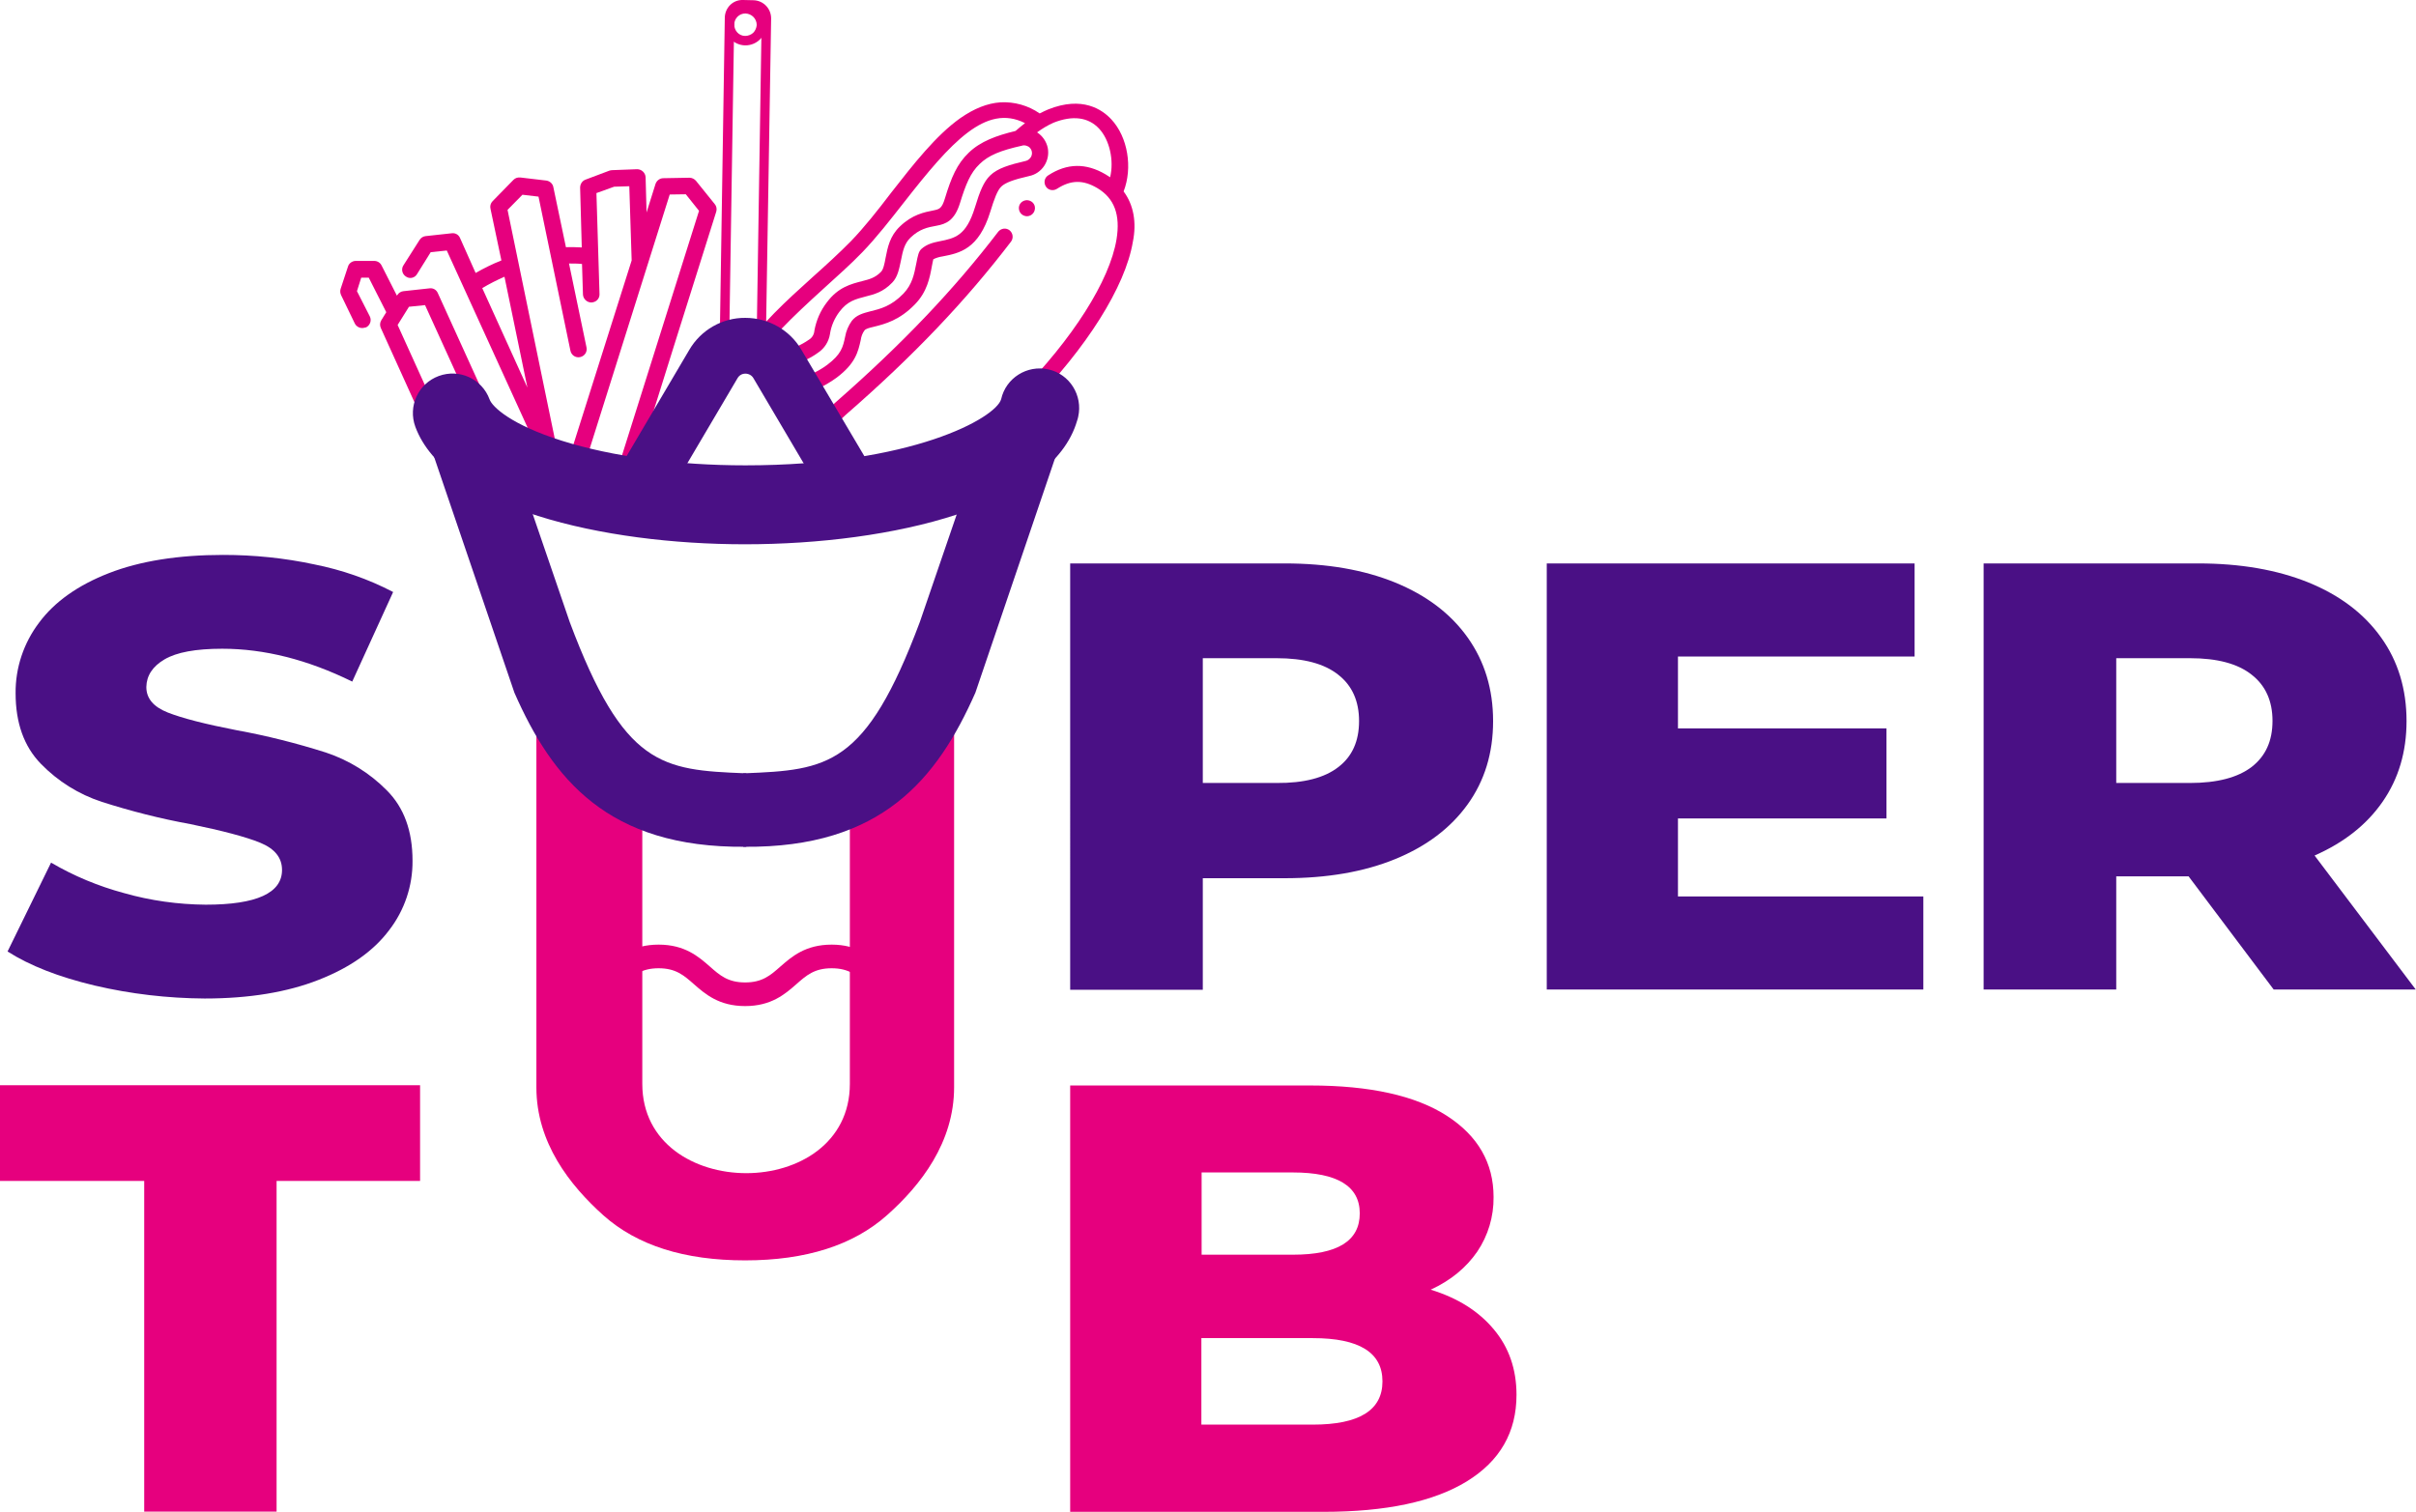 <?xml version="1.0" encoding="UTF-8"?> <!-- Generator: Adobe Illustrator 24.0.1, SVG Export Plug-In . SVG Version: 6.00 Build 0) --> <svg xmlns="http://www.w3.org/2000/svg" xmlns:xlink="http://www.w3.org/1999/xlink" id="Слой_1" x="0px" y="0px" viewBox="0 0 1022 639.7" style="enable-background:new 0 0 1022 639.7;" xml:space="preserve"> <style type="text/css"> .st0{fill:#E6007E;} .st1{fill:#4A1085;} </style> <title>Ресурс 6</title> <g id="Слой_1-2"> <path class="st0" d="M316.5,149.3h-0.1l-4.4-0.1c-4.2-0.1-7.5-3.5-7.5-7.7l2.1-134.1c0.1-4.1,3.4-7.5,7.6-7.4h0.1l4.4,0.1 c4.2,0.1,7.5,3.5,7.5,7.7L324,141.9C323.9,146,320.6,149.3,316.5,149.3L316.5,149.3z M314.2,4c-1.9,0-3.5,1.6-3.6,3.5l-2.1,134.1 c0,2,1.5,3.6,3.5,3.6l4.4,0.1h0.1c1.9,0,3.5-1.6,3.6-3.5l2.1-134.1c0-2-1.5-3.6-3.5-3.6L314.2,4L314.2,4z"></path> <path class="st0" d="M315.3,19.2h-0.1c-4.8-0.1-8.7-4.1-8.6-8.9c0-2.3,1-4.5,2.6-6.1c3.5-3.4,9-3.3,12.4,0.2c0,0,0,0,0,0 c1.6,1.7,2.5,3.9,2.5,6.2l0,0C324,15.4,320.1,19.2,315.3,19.2L315.3,19.2z M315.3,5.7c-2.6,0-4.7,2.1-4.7,4.7c0,2.6,2,4.8,4.6,4.8 c0,0,0,0,0,0c1.3,0,2.5-0.5,3.4-1.3c0.9-0.9,1.4-2.1,1.5-3.3l0,0C320.1,7.9,318,5.8,315.3,5.7L315.3,5.7z"></path> <path class="st0" d="M431,88.2c0.1,1.9,1.6,3.3,3.5,3.3c1.9-0.1,3.3-1.6,3.3-3.5s-1.6-3.3-3.5-3.3c0,0,0,0,0,0l0,0 C432.4,84.8,430.9,86.3,431,88.2C431,88.2,431,88.2,431,88.2z"></path> <path class="st0" d="M427.7,102.2c1.1-1.5,0.8-3.6-0.7-4.8c-1.5-1.1-3.5-0.8-4.7,0.6c-18.8,24.6-40.7,47.6-68.9,72.3 c-3.2,2.8-6.1,6-8.5,9.5l4.9,4.9c2.3-3.5,5-6.6,8.1-9.3C386.5,150.5,408.6,127.2,427.7,102.2z"></path> <path class="st0" d="M475.3,81c3.9-10,1.8-23-5.2-30.5c-3.8-4.1-12.2-10-26.7-4.2c-1.2,0.5-2.4,1.1-3.6,1.7 c-4.9-3.4-10.7-5-16.6-4.7c-5.6,0.4-11.1,2.6-17,6.7c-10.3,7.3-19.9,19.6-29.2,31.5C371.3,89,365.6,96.2,360,102 c-4.9,5-10.6,10.2-16.2,15.2c-11.1,10-22.5,20.4-29.2,31c-0.2,0.3-0.3,0.6-0.5,0.9l4.9,4.9c5.3-9.5,16-19.7,29.3-31.8 c5.6-5.1,11.5-10.3,16.5-15.5c5.9-6.1,11.9-13.8,17.7-21.2c19.8-25.3,34.5-41.8,51.1-33.4c-1.3,1-2.6,2.1-4,3.3 c-8.2,2-14.8,4.4-19.8,9.2s-7.4,10.5-10.1,19.4c-1.3,4.3-2.4,4.5-4.7,5c-4.1,0.8-9.1,1.8-14.3,6.8c-4.3,4.1-5.2,8.8-6.1,13.4 c-0.4,2.2-0.9,4.8-1.9,5.8c-2.5,2.6-5.1,3.2-7.8,3.9c-5,1.3-10.3,2.6-15.1,9c-2.7,3.5-4.5,7.6-5.3,12c-0.1,1.6-1,3.1-2.4,3.9 c-1.6,1.1-3.2,2-5,2.8c-5.3,2.5-10,4.7-13.6,11.9l5.1,5.1c2.6-6.8,6.2-8.5,11.3-10.9c2.2-0.9,4.3-2.1,6.2-3.5 c2.7-1.8,4.5-4.7,5-7.9c0.5-3.4,1.9-6.6,4-9.4c3.4-4.5,6.7-5.3,11.3-6.5c3.2-0.8,7.2-1.8,11-5.8c2.4-2.4,3-6.1,3.7-9.3 c0.8-4,1.4-7.2,4.1-9.8c3.8-3.6,7.1-4.3,11-5s7.6-2.1,9.9-9.6c2.4-7.8,4.4-12.8,8.3-16.5c3.7-3.6,8.6-5.7,18.1-7.8 c0.2-0.1,0.4-0.1,0.6-0.1c0.7,0,1.3,0.2,1.9,0.5c1.6,1,2,3.1,1,4.6c-0.5,0.7-1.2,1.3-2.1,1.5l0,0c-6.9,1.6-11.9,3.1-15,6.1 c-2.8,2.7-4.4,6.7-6.5,13.6c-3.7,12-8.4,13-15,14.3c-2.4,0.5-5.3,1.1-7.7,3.3c-1.1,1.1-1.4,2.5-2.1,6.1c-0.9,4.6-1.7,8.8-5.4,12.7 c-5.2,5.4-9.8,6.5-14.3,7.6c-2.6,0.7-5.6,1.4-7.6,4c-1.4,2-2.4,4.3-2.8,6.7c-0.9,4.3-1.6,7.4-7.6,11.9c-2.3,1.7-4.8,3.1-7.4,4.2 c-3.8,1.8-6.8,3.7-8.7,10.2l5.6,5.6c0.1-0.3,0.1-0.5,0.2-0.8c1.4-6.8,2.9-7.5,5.8-8.9c3-1.3,5.9-3,8.5-4.9c8-6,9.1-11,10.2-15.9 c0.2-1.5,0.7-2.9,1.6-4.1c0.5-0.7,2.1-1.1,3.8-1.5c4.9-1.2,11-2.8,17.5-9.5c5.2-5.3,6.3-11.3,7.2-16.2c0.2-0.9,0.4-2.2,0.6-2.9 c1.2-0.6,2.5-1,3.9-1.2c7.2-1.4,15.3-3,20.2-18.9c1.7-5.5,3-9.1,4.7-10.7s5.1-2.9,11.7-4.4c5.5-1.1,9-6.5,7.9-12 c-0.6-2.7-2.2-5-4.5-6.5c2.2-1.6,4.5-3,7-4.1c8.1-3.2,14.7-2.3,19.2,2.5s6.4,13.5,4.7,20.6c-0.6-0.4-1.2-0.8-1.9-1.2 c-8.3-4.9-16.3-4.8-24.3,0.4c-1.6,1-2,3.1-1,4.7s3.1,2,4.7,1c5.9-3.8,11-3.9,17.1-0.3c7.2,4.3,9.8,11.3,8.1,21.7 c-2.9,17.5-18.5,42.1-41.7,65.6c-22.6,22.9-47.1,39.4-63.9,42.9c-1.4,0.3-2.7,0.5-4.1,0.6l-6.6,6.6c1.8,0.2,3.5,0.3,5.3,0.3 c2.3-0.1,4.6-0.4,6.9-0.9c9.3-1.9,20.7-7.3,32.9-15.6c12.4-8.6,23.9-18.3,34.5-29.1c24.1-24.5,40.4-50.4,43.6-69.3 C480.9,94.1,479.5,86.6,475.3,81z"></path> <path class="st0" d="M61,499.7H0v-40.5h177.7v40.5h-60.7v139.9H61V499.7z"></path> <path class="st0" d="M255.3,514.3c-14.3-12.8-28.4-30.8-28.4-54.2V293.2l44.8,37.5v127.9c0,25.2,22.1,37.8,44,37.8 c21.8,0,43.8-12.6,43.8-37.8V333.6l44.1-34.8V460c0,23.4-14.1,41.5-28.4,54.2c-14.3,12.7-34.3,19.1-60,19.1S269.6,527,255.3,514.3z "></path> <path class="st0" d="M631.9,562.5c6.4,7.6,9.6,16.9,9.6,27.7c0,15.8-7,28-21,36.6s-34.2,12.9-60.6,12.9H452.7V459.3h101.5 c25.3,0,44.6,4.3,57.8,12.8c13.2,8.5,19.8,20,19.8,34.4c0.1,8.2-2.3,16.3-6.9,23.1c-4.7,6.8-11.2,12.2-19.7,16.1 C616.6,549.2,625.5,554.8,631.9,562.5z M508.3,496.1v34.8h38.6c18.9,0,28.3-5.8,28.3-17.5c0-11.5-9.5-17.3-28.3-17.3L508.3,496.1z M584.8,584.5c0-12.2-9.8-18.3-29.5-18.3h-47.1v36.6h47.1C575,602.8,584.8,596.7,584.8,584.5L584.8,584.5z"></path> <polygon class="st0" points="282.7,166.8 282.7,166.8 282.7,166.8 "></polygon> <path class="st0" d="M252.6,206.9L252.6,206.9L252.6,206.9z"></path> <path class="st0" d="M176.4,116L176.4,116l5.8-9.3l6.8-0.7l40.6,89l2.3,10.9l12.3,0.6l39.1-124.2l6.8-0.1l5.6,7L261,199.4l10.4-9.3 l13.4-42.8L303,89.5c0.3-1.1,0.1-2.3-0.7-3.2l-7.9-9.8c-0.7-0.8-1.7-1.3-2.8-1.3l-11,0.2c-1.5,0-2.8,1-3.3,2.4l-3.8,12.1L273.1,75 c-0.1-1.9-1.7-3.4-3.6-3.4l0,0L258.9,72c-0.4,0-0.7,0.1-1.1,0.2l-10.1,3.8c-1.4,0.5-2.3,1.9-2.3,3.4l0.7,25.3 c-2.2-0.1-4.5-0.2-6.7-0.1l-5.3-25.3c-0.2-1.5-1.5-2.7-3-2.9l-11-1.3c-1.1-0.1-2.1,0.2-2.9,1l-8.8,9c-0.9,0.9-1.2,2.1-0.9,3.3 l4.6,21.8c-3.8,1.5-7.4,3.3-10.9,5.3l-6.6-14.8c-0.6-1.4-2-2.2-3.5-2l-11,1.2c-1.1,0.1-2,0.7-2.6,1.6l-6.8,10.7 c-1.1,1.6-0.6,3.8,1,4.8C173.2,118.1,175.4,117.7,176.4,116L176.4,116z M214.7,88.8l6.3-6.4l6.8,0.8l13.5,65.2 c0.4,1.9,2.2,3.1,4.1,2.7c1.9-0.4,3.1-2.2,2.7-4.1l-7.4-35.5c1.9,0,3.7,0,5.5,0.2l0.4,12.9c0.1,1.9,1.7,3.4,3.6,3.4c0,0,0,0,0,0 l0,0l0.6-0.1c1.7-0.3,2.9-1.8,2.8-3.5l-1.3-42.7l7.5-2.7l6.4-0.2l1,31.4l-29.1,92L214.7,88.8z M213.4,117.1l9.7,46.9L204,121.9 C207,120.1,210.2,118.5,213.4,117.1L213.4,117.1z"></path> <path class="st0" d="M150.1,136.9c0.7,1.4,2.4,2.2,3.9,1.8l0.9-0.2c1.7-0.9,2.4-3,1.5-4.7l0,0l-5.4-10.6l1.8-5.7h3.2l7.4,14.6 l-2.1,3.4c-0.6,1-0.7,2.2-0.2,3.3l15,33.1l7.2-1.1l-15.1-33.3l4.8-7.7l6.8-0.7l33,72.5c5.5,4.8,11.3,9.8,12.8,11.3 c1.8,1.8,1.8-2,1.5-4.8c-1.4-0.4-2.8-0.8-4.2-1.2l-37.7-82.9c-0.6-1.4-2-2.2-3.5-2l-11,1.2c-1.1,0.1-2,0.7-2.6,1.6l-0.2,0.3 l-6.5-12.8c-0.6-1.2-1.8-1.9-3.1-1.9h-7.8c-1.5,0-2.9,1-3.3,2.4l-3.1,9.4c-0.3,0.9-0.2,1.8,0.2,2.7L150.1,136.9z"></path> <path class="st1" d="M40,417c-15.1-3.6-27.4-8.4-36.8-14.4l18.4-37.6c9.7,5.7,20.1,10,30.9,12.9c11.2,3.2,22.9,4.8,34.5,4.9 c21.5,0,32.3-4.9,32.3-14.7c0-5.2-3.1-9-9.2-11.5s-16-5.1-29.6-7.9c-12.7-2.3-25.2-5.5-37.4-9.4c-9.8-3.2-18.6-8.7-25.8-16.1 c-7.2-7.4-10.7-17.4-10.7-29.9c-0.1-10.7,3.4-21.2,9.9-29.8c6.6-8.9,16.5-15.9,29.6-21s29.3-7.7,48.3-7.7c13,0,25.9,1.3,38.5,4 c11.6,2.3,22.9,6.2,33.4,11.7l-17.3,37.9c-18.9-9.3-37.2-13.9-55-13.9c-11.2,0-19.3,1.5-24.4,4.5c-5.1,3-7.6,6.9-7.7,11.7 c0,4.8,3,8.4,9.1,10.8s15.8,4.9,29.2,7.5c12.7,2.3,25.3,5.5,37.6,9.4c9.7,3.2,18.6,8.7,25.8,16c7.3,7.3,10.9,17.2,10.9,29.8 c0.1,10.6-3.4,21-9.9,29.4c-6.6,8.8-16.5,15.8-29.8,21c-13.2,5.2-29.3,7.9-48.2,7.9C71,422.4,55.3,420.6,40,417z"></path> <path class="st1" d="M590.2,246.5c13.2,5.4,23.4,13.1,30.6,23.2s10.8,21.9,10.8,35.4c0,13.6-3.6,25.3-10.8,35.3 c-7.2,10-17.4,17.7-30.6,23.1s-28.8,8.1-46.8,8.1h-34.6v47.2h-56.1V238.4h90.7C561.4,238.4,577,241.1,590.2,246.5z M566.1,324.6 c5.9-4.5,8.8-11,8.8-19.5c0-8.4-2.9-15-8.8-19.6c-5.9-4.7-14.6-7-26.1-7h-31.2v52.8H540C551.6,331.4,560.3,329.1,566.1,324.6z"></path> <path class="st1" d="M813.6,379.3v39.4H654.3V238.4h155.6v39.4H709.8v30.4H798v38.1h-88.2v33L813.6,379.3z"></path> <path class="st1" d="M925.8,370.8h-30.6v47.9h-56.1V238.4h90.7c17.9,0,33.5,2.7,46.8,8.1c13.2,5.4,23.4,13.1,30.6,23.2 c7.2,10,10.8,21.9,10.8,35.4c0,13.1-3.4,24.4-10.1,34.1s-16.3,17.3-28.8,22.8l42.8,56.7h-60.1L925.8,370.8z M952.5,285.5 c-5.9-4.7-14.6-7-26.1-7h-31.2v52.8h31.2c11.5,0,20.2-2.3,26.1-6.8c5.9-4.6,8.8-11,8.8-19.5C961.3,296.7,958.4,290.1,952.5,285.5z"></path> <path class="st1" d="M347.6,209l-28.9-49c-0.7-1.2-2-1.9-3.4-1.9l0,0c-1.4,0-2.6,0.7-3.3,1.9l-28.9,49l-20.4-12l28.9-49 c4.9-8.4,14-13.6,23.7-13.5l0,0c9.7,0,18.8,5.1,23.7,13.5l29,49L347.6,209z"></path> <path class="st1" d="M417,181.8l-27.9,81.4c-22.9,61.2-39,62.6-74.2,64h-0.5v31.1h0.5c58.1,0.5,81.6-28.8,97.7-65.2l37.8-111.3 L417,181.8z"></path> <path class="st1" d="M213.1,181.8l27.9,81.4c22.9,61.2,39,62.6,74.2,64h0.5v31.1h-0.5c-58.1,0.5-81.6-28.8-97.6-65.2l-37.9-111.3 H213.1z"></path> <path class="st1" d="M315.1,230.3c-60.2,0-126.7-15.4-139.4-49.7c-3.2-8.7,1.2-18.3,9.9-21.5s18.3,1.2,21.5,9.9 c1.1,3.1,9,10.7,30.6,17.5c21.2,6.7,48.8,10.4,77.6,10.4c70.4,0,105.9-20,108.2-28c2-9,11-14.6,20-12.6c9,2,14.6,11,12.6,20 c-0.1,0.6-0.3,1.2-0.5,1.8C445.1,214.1,377.5,230.3,315.1,230.3z"></path> <path class="st0" d="M388.4,425.7c-11,0-16.9-5.1-21.6-9.2c-4.3-3.8-7.7-6.8-15-6.8s-10.7,3-15,6.8c-4.7,4.1-10.5,9.2-21.6,9.2 s-16.9-5.1-21.6-9.2c-4.3-3.8-7.7-6.8-15-6.8s-10.7,3-15,6.8c-4.7,4.1-10.6,9.2-21.6,9.2v-10c7.3,0,10.7-3,15-6.8 c4.7-4.1,10.5-9.2,21.6-9.2s16.9,5.1,21.6,9.2c4.3,3.8,7.7,6.8,15,6.8s10.7-3,15-6.8c4.7-4.1,10.5-9.2,21.6-9.2l0,0 c11,0,16.9,5.1,21.6,9.2c4.3,3.8,7.7,6.8,15,6.8L388.4,425.7z"></path> </g> </svg> 